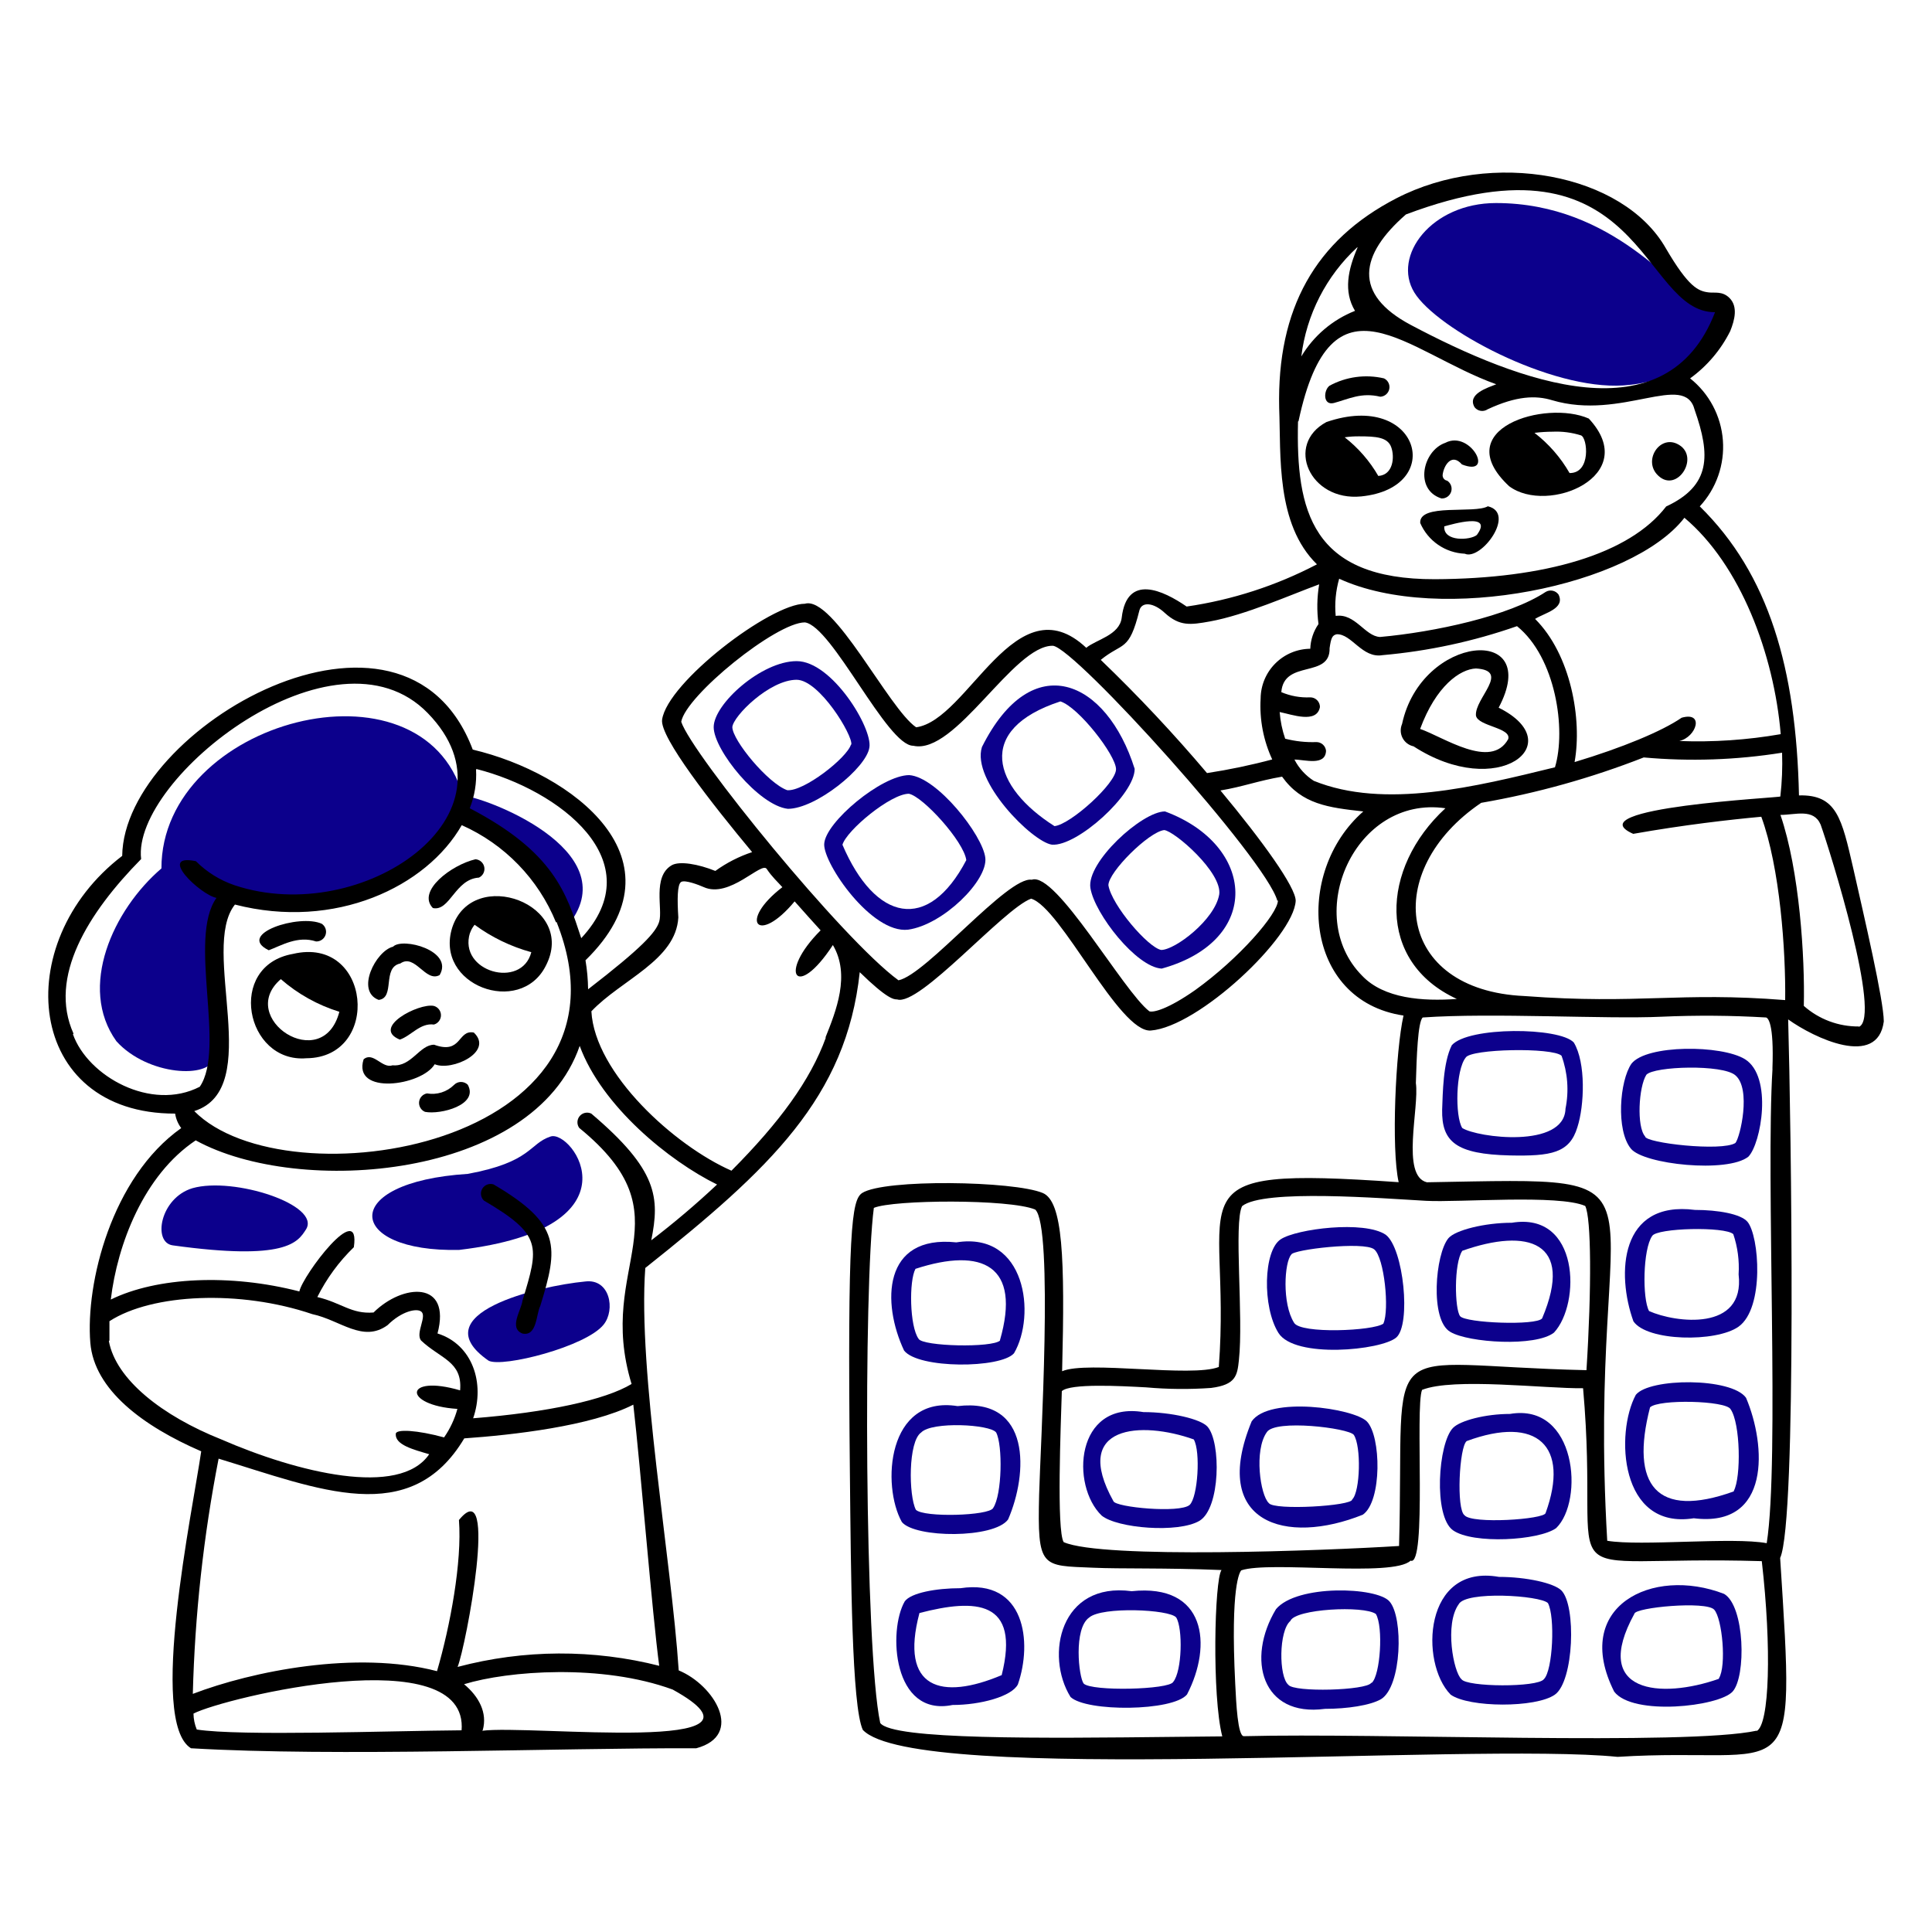 <svg width="439" height="439" viewBox="0 0 439 439" fill="none" xmlns="http://www.w3.org/2000/svg">
<path d="M197.551 169.826C198.276 165.436 189.057 150.225 181.023 150.225C172.989 150.225 162.168 159.993 162.168 165.217C162.168 170.441 172.44 183.062 179.025 183.787C185.347 183.787 196.893 174.502 197.551 169.826ZM193.359 169.19C192.415 172.263 182.603 179.901 178.872 179.55C174.482 177.992 166.426 168.202 166.404 165.217C166.58 162.737 174.855 154.461 181.023 154.461C186.203 154.527 193.776 167.039 193.447 169.19H193.359Z" fill="#0C008C"/>
<path d="M218.251 360.879C212.698 360.879 206.991 361.932 205.586 363.864C201.766 370.449 202.798 390.204 216.429 387.416C222.817 387.416 229.906 385.463 231.289 382.741C234.626 373.149 232.935 358.662 218.251 360.879ZM227.602 380.634C213.927 386.407 204.335 383.795 208.922 366.52C221.697 363.205 231.904 363.535 227.602 380.656V380.634Z" fill="#0C008C"/>
<path d="M391.765 362.174C375.39 355.83 357.062 365.049 366.786 384.387C371.044 389.962 390.536 387.789 393.674 384.387C396.813 380.985 396.484 364.939 391.765 362.174ZM390.579 381.468C377.409 386.099 361.408 384.782 371.373 366.695C371.505 365.247 387.66 363.732 389.504 365.751C391.348 367.771 392.335 378.57 390.579 381.358V381.468Z" fill="#0C008C"/>
<path d="M206.331 211.246C214.277 210.148 224.462 200.095 223.891 194.937C223.32 189.779 212.916 176.543 206.594 176.126C200.361 176.126 187.432 186.881 187.278 191.82C187.125 196.298 198.056 212.19 206.331 211.246ZM191.427 191.952C192.349 188.681 202.402 180.34 206.529 180.362C209.733 180.999 219.018 191.206 219.567 195.442C210.853 212.08 198.846 209.314 191.427 191.952Z" fill="#0C008C"/>
<path d="M385.136 274.923C368.015 272.728 367.269 289.454 371.154 300.232C374.227 304.797 389.943 305.061 395.035 301.461C400.984 297.246 399.755 280.784 397.055 277.601C395.54 275.845 390.404 274.923 385.136 274.923ZM374.71 297.905C373.151 295.073 373.305 283.857 375.412 280.85C376.444 279.006 392.006 278.655 393.85 280.433C394.841 283.369 395.251 286.471 395.057 289.564C396.572 302.624 380.68 300.583 374.71 297.905Z" fill="#0C008C"/>
<path d="M371.702 316.936C367.027 325.563 367.949 347.666 384.872 344.988C402.432 347.183 401.335 328.416 396.747 317.617C393.433 312.963 374.797 313.073 371.702 316.936ZM393.96 338.886C376.4 345.208 370.364 337.481 374.929 319.79C376.839 317.88 392.16 318.231 393.235 320.207C395.474 323.433 395.65 335.638 393.96 338.776V338.886Z" fill="#0C008C"/>
<path d="M132.974 291.187C122.328 292.197 95.659 298.541 111.024 309.186C114.141 310.811 133.171 306.004 137.166 300.977C139.866 297.619 138.615 290.485 132.974 291.187Z" fill="#0C008C"/>
<path d="M370.715 241.69C368.015 245.575 367.159 256.835 370.583 261.006C373.502 264.606 392.533 266.603 397.274 262.828C400.171 259.864 402.871 244.653 396.506 240.68C391.172 237.388 374.117 237.344 370.715 241.69ZM394.333 244.346C397.954 247.419 395.43 258.372 394.333 259.711C391.238 261.708 373.788 259.711 373.81 258.218C371.856 256.023 372.339 246.98 374.095 244.214C375.851 242.261 391.479 241.8 394.333 244.346Z" fill="#0C008C"/>
<path d="M48.664 240.331C51.496 232.187 45.745 208.02 51.825 203.016C69.144 207.406 92.608 202.621 104.242 185.039C123.207 192.304 128.079 211.379 128.079 211.379C143.84 194.367 111.946 181.658 105.164 180.736C95.857 148.163 36.636 163.55 36.68 197.331C25.705 206.725 17.649 224.329 26.451 236.599C33.607 244.501 47.786 245.16 48.664 240.331Z" fill="#0C008C"/>
<path d="M125.116 258.241C120.177 259.865 120.879 264.036 106.305 266.735C76.716 268.601 78.648 284.603 104.351 284.01C146.254 279.006 130.033 256.617 125.116 258.241Z" fill="#0C008C"/>
<path d="M43.748 269.983C36.372 272.178 34.616 282.341 39.248 282.978C65.039 286.556 67.651 282.275 69.517 279.378C73.073 273.803 53.12 267.327 43.748 269.983Z" fill="#0C008C"/>
<path d="M259.822 320.864C244.304 318.318 243.25 337.546 250.318 344.372C253.83 347.27 267.724 348.411 272.531 345.58C277.338 342.748 277.47 327.668 274.375 324.178C272.839 322.444 266.144 320.864 259.822 320.864ZM270.314 341.958C268.119 343.89 253.479 342.507 252.996 341.102C243.316 323.739 259.383 322.839 271.258 327.076C272.839 329.82 272.18 340.224 270.314 341.958Z" fill="#0C008C"/>
<path d="M340.599 358.31C323.456 355.259 322.534 377.846 329.624 385.067C333.772 388.031 348.984 388.119 353.308 385.067C357.632 382.016 358.203 364.808 354.779 361.383C353.11 359.715 346.811 358.31 340.599 358.31ZM350.806 381.555C349.379 383.465 333.246 383.355 332.082 381.555C330.26 379.953 328.219 369.022 331.446 364.544C332.982 361.449 349.95 362.503 351.728 364.259C353.396 367.332 352.847 379.602 350.806 381.555Z" fill="#0C008C"/>
<path d="M264.717 184.378C259.493 184.378 246.806 195.946 247.772 201.807C248.738 207.667 258.22 219.784 263.971 220.091C286.975 213.704 285.35 192.017 264.717 184.378ZM277.031 203.277C276.022 209.006 267.044 215.833 263.861 215.855C260.898 215.328 252.623 205.714 251.855 201.148C251.855 198.163 260.986 189.054 264.52 188.615C266.803 188.768 277.843 198.295 277.031 203.321V203.277Z" fill="#0C008C"/>
<path d="M329.887 237.499C327.868 241.494 327.846 248.474 327.692 252.118C327.539 259.493 330.919 262.259 343.057 262.544C352.474 262.742 356.644 262.018 358.422 256.135C360.025 251.196 360.376 241.45 357.61 236.885C354.362 233.373 333.641 233.241 329.887 237.499ZM355.722 251.921C355.459 261.052 335.682 258.506 332.258 256.311C330.59 253.633 330.765 243.141 333.048 240.309C334.168 238.312 352.803 237.96 354.822 239.892C356.222 243.743 356.533 247.904 355.722 251.921Z" fill="#0C008C"/>
<path d="M289.938 365.643C283.111 376.969 286.733 390.227 301.066 388.295C306.115 388.295 311.361 387.505 313.797 386.101C318.539 383.203 318.934 367.509 315.729 363.887C312.876 360.573 294.657 359.98 289.938 365.643ZM311.58 382.391C310.461 384.125 294.02 384.586 292.747 382.83C290.552 380.964 290.552 370.56 293.208 368.321C294.284 365.577 309.89 364.765 312.634 366.741C314.368 369.682 313.644 380.657 311.69 382.391H311.58Z" fill="#0C008C"/>
<path d="M314.874 280.564C310.001 277.271 294.592 279.225 291.015 281.595C287.064 284.164 286.8 296.96 290.488 302.865C294.175 308.769 313.865 306.838 317.267 303.919C320.669 300.999 318.957 283.659 314.874 280.564ZM314.347 300.758C312.152 302.426 295.492 303.15 294.044 300.56C291.278 296.17 291.849 286.798 293.407 285.085C293.649 283.944 309.914 282.012 312.24 283.878C314.567 285.744 315.73 297.663 314.347 300.714V300.758Z" fill="#0C008C"/>
<path d="M368.871 87.579C389.635 86.24 391.984 68.812 391.984 68.812C391.984 68.812 390.909 69.426 385.86 68.087C380.812 66.748 366.873 46.137 339.919 46.137C325.256 46.137 316.279 58.166 321.371 66.463C326.463 74.76 352.342 88.654 368.871 87.579Z" fill="#0C008C"/>
<path d="M309.671 344.176C314.061 341.125 313.842 326.287 310.571 322.973C307.542 319.987 288.424 317.178 284.407 322.973C274.881 346.13 292.199 351.2 309.671 344.176ZM288.314 341.542C286.361 339.764 284.912 329.536 287.853 325.431C289.697 322.446 306.335 324.465 307.608 326.024C309.342 328.57 309.079 338.974 307.257 340.708C307.301 342.201 289.477 343.254 288.314 341.542Z" fill="#0C008C"/>
<path d="M217.305 282.299C200.513 280.521 200.36 296.105 205.43 306.883C208.679 311.053 227.38 310.965 230.409 307.497C235.458 298.893 233.153 279.752 217.305 282.299ZM227.271 304.578C225.536 306.312 209.601 305.939 208.723 304.205C206.681 301.373 206.528 291.035 208.02 288.313C223.232 283.352 232.121 287.545 227.205 304.578H227.271Z" fill="#0C008C"/>
<path d="M229.071 345.251C233.592 334.847 234.383 317.484 217.591 319.504C201.545 316.958 200.294 337.569 204.926 345.844C207.911 349.51 225.91 349.641 229.071 345.251ZM209.316 325.496C211.752 322.95 224.988 323.63 226.349 325.496C227.863 328.35 227.71 339.61 225.668 342.661C224.768 344.439 209.842 344.856 208.108 343.056C206.462 339.873 206.33 327.538 209.316 325.496Z" fill="#0C008C"/>
<path d="M329.557 302.646C333.662 305.104 348.939 306.092 353.109 302.799C359.233 296.214 358.926 275.274 343.517 277.842C337.305 277.842 330.655 279.532 329.118 281.354C326.133 284.932 324.86 299.968 329.557 302.646ZM332.279 284.208C347.095 278.983 357.851 282.013 350.41 299.573C349.093 301.263 333.003 300.626 331.774 299.068C330.545 297.509 330.325 287.061 332.279 284.208Z" fill="#0C008C"/>
<path d="M257.826 174.699C251.46 154.462 234.515 146.977 223.123 169.739C220.686 177.377 234.515 191.272 239.015 191.93C244.722 192.391 257.87 180.516 257.826 174.699ZM239.607 187.716C225.735 178.936 221.367 165.766 240.946 159.378C245.073 160.673 253.502 171.539 253.59 174.743C253.677 177.948 243.229 187.365 239.607 187.716Z" fill="#0C008C"/>
<path d="M343.101 321.282C337.548 321.282 331.819 322.774 330.173 324.443C326.771 327.867 325.651 344.549 330.173 347.732C334.695 350.914 349.686 350.058 353.594 347.227C359.981 341.081 358.269 318.692 343.101 321.282ZM351.201 343.803C350.872 345.251 334.431 346.349 332.785 344.307C330.875 342.99 331.578 328.745 333.268 327.45C349.313 321.523 356.732 328.569 351.201 343.803Z" fill="#0C008C"/>
<path d="M257.145 361.561C240.923 359.366 237.39 376.136 243.25 385.596C246.85 389.02 266.539 388.888 269.722 385.025C275.561 373.787 274.024 359.761 257.145 361.561ZM266.583 382.172C265.683 383.95 248.013 384.367 246.235 382.545C245.116 381.096 243.887 370.033 247.508 367.531C250.384 365.029 265.727 365.665 267.263 367.531C268.8 370.011 268.602 379.735 266.583 382.172Z" fill="#0C008C"/>
<path d="M332.829 125.817C336.539 127.485 344.594 116.576 338.075 115.04C335.046 116.796 322.425 114.293 322.71 118.837C323.57 120.834 324.976 122.548 326.766 123.782C328.555 125.017 330.657 125.722 332.829 125.817ZM328.176 119.605C329.888 119.144 339.458 116.291 335.573 121.559C334.146 122.766 327.934 123.183 328.176 119.605Z" fill="black"/>
<path d="M303.087 91.575C306.445 90.675 309.321 89.094 313.645 90.148C314.132 90.122 314.596 89.935 314.965 89.616C315.333 89.297 315.585 88.864 315.681 88.386C315.776 87.908 315.71 87.412 315.493 86.976C315.275 86.54 314.918 86.188 314.479 85.977C310.287 84.997 305.882 85.591 302.099 87.646C300.716 88.699 300.585 92.189 303.087 91.575Z" fill="black"/>
<path d="M421.111 197.33C418.477 185.916 417.357 180.516 408.775 180.736C408.138 151.893 401.948 130.492 386.232 115.061C388.094 113.054 389.522 110.683 390.425 108.099C391.329 105.514 391.689 102.771 391.483 100.04C391.277 97.31 390.509 94.652 389.228 92.232C387.947 89.812 386.18 87.683 384.037 85.977C387.894 83.185 391.019 79.503 393.147 75.244C394.178 72.698 394.946 69.647 392.971 67.693C391.347 66.091 389.591 66.618 388.252 66.442C385.881 66.157 383.686 65.257 378.528 56.433C368.826 39.378 339.018 33.846 317.287 45.063C298.849 54.589 290.135 70.173 290.662 92.738C291.079 103.45 289.872 119.078 299.244 128.231C289.986 133.076 279.974 136.319 269.634 137.823C264.278 134.136 256.069 130.273 254.883 140.348C254.401 144.364 249.001 145.352 246.828 147.196C230.76 132.116 220.049 163.637 208.174 165.261C201.94 161.068 189.407 135.255 182.887 137.187C175.073 137.187 151.653 155.032 150.445 163.527C149.897 167.5 161.794 182.667 170.903 193.62C167.914 194.614 165.094 196.057 162.54 197.9C158.699 196.342 154.352 195.574 152.596 196.627C148.206 199.239 150.643 206.593 149.787 209.424C149.041 211.839 145.946 215.285 133.632 224.789C133.603 222.582 133.404 220.381 133.039 218.204C156.416 195.354 129.878 175.599 107.423 170.331C91.751 128.912 28.118 165.393 27.767 194.476C1.954 214.231 5.817 253.105 39.795 253.039C39.978 254.234 40.453 255.365 41.178 256.331C25.308 267.57 19.426 291.649 20.523 305.104C21.401 315.816 32.53 324.069 45.722 329.776C43.768 343.231 33.627 391.236 43.395 397.25C76.452 399.204 126.652 397.141 158.216 397.25C169.191 394.287 162.32 382.895 154.221 379.559C152.553 354.316 144.892 311.514 146.626 288.115C174.964 265.594 192.304 249.351 195.355 220.904C201.677 227.072 203.125 227.094 203.85 227.094C208.92 228.762 227.995 206.505 234.294 204.2C241.055 206.176 254.291 234.689 261.49 234.162C272.312 233.328 293.998 212.936 294.415 204.683C294.415 201.566 286.865 191.096 277.316 179.616C282.453 178.76 285.811 177.421 291.32 176.477C295.82 182.755 301.791 183.501 309.78 184.379C293.911 198.252 296.259 227.379 318.912 230.76C317.112 238.706 316.102 261.116 317.814 268.623C264.52 264.914 279.972 270.818 276.943 310.614C270.753 313.05 246.96 309.121 241.34 311.58C241.999 285.657 241.494 273.013 236.95 271.082C230.365 268.316 200.908 267.855 195.904 271.082C193.511 272.662 192.546 279.137 193.116 334.737C193.358 358.004 193.533 387.68 196.057 393.08C208.064 405.767 334.233 395.846 367.553 399.204C407.787 396.68 408.007 409.103 404.495 354.009C408.336 345.602 406.975 254.97 406.317 231.638C412.199 235.852 426.664 242.766 428.047 232.099C428.025 227.27 423.635 208.524 421.111 197.33ZM404.626 166.819C397.02 168.144 389.295 168.666 381.579 168.378C385.464 167.5 387.352 161.595 382.106 163.088C377.716 166.117 368.672 169.892 357.785 173.163C359.541 163.461 356.929 148.711 348.808 140.633C351.003 139.25 355.7 138.306 354.141 135.102C353.818 134.648 353.334 134.334 352.788 134.224C352.242 134.114 351.674 134.216 351.2 134.509C342.969 139.952 325.936 143.64 313.578 144.738C310.154 144.584 307.937 139.294 303.503 139.952C303.243 137.111 303.511 134.246 304.293 131.502C327.318 142.06 370.867 133.06 382.742 117.651C395.473 128.341 403.09 148.645 404.626 166.819ZM319.46 48.728C373.501 28.337 372.645 71.007 389.7 70.942C378.725 99.477 345.339 86.965 320.58 73.839C307.3 66.793 308.968 57.881 319.46 48.728ZM308.485 56.213C306.29 61.24 305.237 66.244 307.893 70.634C302.794 72.648 298.504 76.291 295.689 80.995C296.856 71.495 301.351 62.715 308.376 56.213H308.485ZM295.052 95.723C302.603 60.208 319.548 80.007 339.984 87.316C338.096 88.085 333.289 89.511 335.067 92.54C335.41 92.979 335.907 93.27 336.457 93.356C337.008 93.442 337.57 93.315 338.03 93.001C344.615 89.928 349.005 89.819 352.671 90.938C368.519 95.657 382.83 84.353 385.069 93.133C388.691 103.45 388.778 110.342 378.594 115.083C370.275 125.926 351.068 131.502 326.067 131.611C297.993 131.699 294.459 116.049 294.942 95.767L295.052 95.723ZM108.279 174.743C126.959 179.484 148.404 195.64 132.073 213.178C128.693 202.861 125.839 193.62 106.743 183.655C107.849 180.866 108.336 177.87 108.17 174.875L108.279 174.743ZM126.454 209.468C146.911 260.634 64.994 273.584 44.142 252.468C60.231 247.354 45.327 215.658 53.383 205.539C76.167 211.4 96.931 201.5 104.921 187.496C114.651 191.818 122.329 199.74 126.344 209.6L126.454 209.468ZM16.704 234.864C10.909 222.002 20.018 207.427 32.069 195.201C29.874 176.872 76.123 140.326 97.195 162.034C119.408 184.84 82.532 210.873 53.295 201.149C49.986 200.028 46.981 198.157 44.515 195.684C35.537 193.84 45.568 203.344 49.19 204.025C42.605 213.244 51.385 238.157 45.393 246.937C34.374 252.622 19.953 244.566 16.572 234.996L16.704 234.864ZM24.869 304.599V300.209C34.571 293.932 54.546 293.032 70.965 298.607C77.308 299.946 82.444 305.192 88.064 301.109C91.29 297.905 94.648 297.246 95.658 297.992C97.151 298.98 94.363 302.843 95.658 304.577C100.048 308.748 105.119 309.319 104.548 315.926C91.751 312.172 91.378 319.328 103.933 320.14C103.302 322.456 102.278 324.646 100.904 326.615C94.802 324.947 89.929 324.662 89.929 325.825C89.754 328.305 93.924 329.381 97.524 330.435C90.785 340.334 67.54 334.583 50.244 327.054C36.92 321.742 26.34 313.489 24.738 304.731L24.869 304.599ZM105.009 393.168C88.217 393.299 54.524 394.529 44.712 392.992C44.234 391.844 43.981 390.614 43.966 389.37C50.902 385.771 106.721 372.293 104.877 393.299L105.009 393.168ZM109.684 393.168C110.826 389.173 108.762 385.441 105.448 382.698C115.457 379.625 136.771 378.022 152.838 383.905C179.99 398.875 120.33 391.829 109.553 393.277L109.684 393.168ZM149.941 378.549C134.852 374.7 119.029 374.775 103.977 378.768C105.865 374.137 113.416 334.232 104.285 345.383C105.009 354.909 102.309 369.418 99.302 379.734C80.908 374.949 57.312 379.734 43.812 384.893C44.275 366.944 46.236 349.066 49.673 331.444C72.479 338.38 93.244 347.358 105.492 326.835C116.467 326.067 134.268 324.069 143.904 319.174C145.551 333.376 148.207 366.85 149.809 378.659L149.941 378.549ZM147.987 281.815C149.919 272.135 149.502 265.88 134.356 253.039C133.917 252.827 133.421 252.767 132.944 252.868C132.468 252.97 132.038 253.227 131.724 253.599C131.41 253.971 131.228 254.437 131.208 254.924C131.188 255.411 131.33 255.89 131.612 256.287C156.767 276.811 135.19 287.193 143.509 314.477C137.561 318.077 124.435 320.93 107.511 322.269C110.255 314.323 107.38 305.499 99.412 302.997C102.616 290.881 91.488 291.671 84.881 298.234C79.832 298.629 77.637 296.039 72.106 294.722C74.212 290.505 77.017 286.675 80.403 283.396C82.005 272.223 68.748 289.827 68.023 293.449C52.307 289.388 35.647 290.156 25.177 295.293C26.669 282.759 32.64 267.021 44.471 259.119C68.001 272.048 121.296 267.899 131.722 237.652C136.749 251.371 152.092 263.838 162.935 269.15C158.131 273.665 153.098 277.928 147.855 281.925L147.987 281.815ZM187.673 235.72C184.117 245.532 177.093 255.058 166.206 266.011C153.299 260.348 135.146 243.908 134.378 229.794C141.161 222.616 153.606 218.204 154.133 208.458C153.87 204.398 153.892 200.952 154.77 200.403C155.648 199.854 158.852 201.105 159.884 201.566C165.766 204.244 173.054 195.662 174.217 197.44C175.381 199.217 176.742 200.425 177.773 201.588C167.654 209.38 172.198 214.89 180.561 204.815C182.756 207.273 184.687 209.468 186.465 211.4C176.676 221.167 180.912 227.489 189.253 214.736C193.27 221.541 189.977 229.728 187.541 235.808L187.673 235.72ZM290.377 204.595C290.377 207.646 281.597 217.765 271.587 224.965C265.31 229.355 262.061 230.101 261.161 229.794C255.213 225.228 239.936 197.922 234.448 199.898C229.004 199.02 210.457 221.519 204.157 222.748C191.448 213.485 157.184 171.319 154.792 164.01C155.845 158.039 176.368 141.423 182.887 141.423C189.099 142.235 201.567 169.519 207.515 169.453C217.13 171.648 230.256 146.559 239.255 146.735C244.369 147.284 287.765 195.354 290.245 204.683L290.377 204.595ZM289.235 172.526C284.306 173.846 279.309 174.893 274.265 175.665C266.664 166.681 258.605 158.094 250.12 149.94C255.147 145.835 256.53 148.228 258.9 138.701C259.427 136.66 262.127 136.879 264.695 139.294C268.053 142.323 270.446 142.016 274.946 141.204C282.936 139.755 293.186 135.189 299.749 132.775C299.245 135.757 299.194 138.798 299.596 141.796C298.445 143.45 297.797 145.402 297.73 147.415C294.746 147.444 291.893 148.642 289.784 150.752C287.674 152.861 286.476 155.714 286.448 158.698C286.165 163.485 287.078 168.267 289.104 172.614L289.235 172.526ZM298.52 177.421C296.657 176.227 295.142 174.561 294.13 172.592C296.457 172.592 301.176 174.129 301.308 170.595C301.253 170.051 300.998 169.548 300.592 169.183C300.186 168.817 299.659 168.616 299.113 168.619C296.725 168.704 294.337 168.445 292.023 167.851C291.351 165.893 290.93 163.857 290.772 161.793C293.537 162.341 299.222 164.515 299.925 160.651C299.925 160.069 299.694 159.511 299.282 159.099C298.87 158.688 298.312 158.456 297.73 158.456C295.474 158.562 293.223 158.156 291.145 157.271C291.759 149.742 302.295 154.264 302.12 147.262C302.449 144.935 302.734 144.342 303.722 144.123C307.124 143.969 309.517 149.676 314.17 148.864C324.582 147.945 334.838 145.733 344.703 142.279C353.483 149.369 355.919 165.722 353.329 174.348C335.374 178.738 314.587 183.94 298.52 177.421ZM309.495 221.694C295.908 207.976 307.849 180.67 328.438 183.655C313.666 197.242 312.678 218.555 331.028 226.984C323.324 227.555 314.456 226.94 309.495 221.694ZM241.296 316.079C243.272 314.323 254.466 314.916 260.459 315.245C265.357 315.68 270.282 315.724 275.187 315.377C280.806 314.652 281.136 312.589 281.509 309.077C282.584 299.266 280.302 277.908 282.233 274.067C287.062 270.116 314.214 272.311 324.07 272.86C331.511 273.255 354.207 271.367 360.2 274.023C361.582 276.701 361.67 292.724 360.485 311.338C311.91 310.263 319.263 301.79 317.902 351.287C301.176 352.341 250.428 354.294 241.692 350.409C240.067 347.775 241.033 324.025 241.274 316.079H241.296ZM266.956 394.66C236.863 394.99 202.73 395.363 200.008 391.499C196.453 374.949 196.211 292.22 198.56 274.462C202.95 272.596 229.29 272.399 235.216 274.835C239.409 278.479 236.38 329.183 236.116 339.61C235.699 356.467 236.621 355.721 248.386 356.226C254.62 356.511 264.849 356.226 277.558 356.753C275.955 358.948 275.363 385.397 277.733 394.551L266.956 394.66ZM399.161 393.255C383.203 396.702 312.7 393.716 282.628 394.507C281.245 394.507 280.894 387.044 280.675 382.588C279.555 360.221 281.728 357.148 282.058 356.818C288.643 354.623 316.519 358.465 320.514 354.623C324.267 356.182 321.502 319.789 323.126 315.816C330.326 312.962 351.046 315.552 359.717 315.443C363.997 363.733 349.247 353.219 400.324 354.733C402.585 374.466 402.08 391.917 399.139 393.343L399.161 393.255ZM402.761 242.788C401.202 267.855 404.407 331.905 401.444 350.651C393.629 349.202 372.909 351.397 365.204 350.102C360.243 264.98 384.564 267.614 324.224 268.645C318.275 267.197 322.533 251.656 321.721 246.103C321.897 240.242 322.16 232.186 323.28 231.199C338.996 230.079 364.985 231.616 377.584 231.023C385.491 230.672 393.411 230.73 401.312 231.199C401.685 231.33 403.134 232.296 402.739 242.876L402.761 242.788ZM405.658 227.248C381.381 225.316 372.579 228.279 346.393 226.326C317.178 225.031 313.841 197.791 336.559 182.426C349.19 180.241 361.567 176.785 373.501 172.109C383.983 173.057 394.541 172.695 404.934 171.034C405.05 174.353 404.918 177.677 404.539 180.977C405 181.24 357.675 183.501 371.109 189.472C382.654 187.43 393.059 186.245 400.214 185.587C404.451 197.11 405.79 216.097 405.636 227.335L405.658 227.248ZM422.406 233.24C417.793 233.288 413.327 231.622 409.872 228.565C410.136 217.59 408.907 197.835 404.561 185.169C407.985 185.169 412.089 183.633 413.692 187.364C415.887 193.51 427.652 231.264 422.384 233.328L422.406 233.24Z" fill="black"/>
<path d="M376.795 108.081C381.185 112.252 386.629 103.406 381.01 100.816C376.949 98.95 373.283 104.811 376.795 108.081Z" fill="black"/>
<path d="M342.904 110.473C351.684 117.058 373.129 108.103 361.013 95.108C351.201 90.762 328.944 97.413 342.904 110.473ZM352.803 98.093C354.979 97.993 357.156 98.276 359.235 98.927C360.727 99.432 361.583 107.554 356.645 107.488C354.614 103.95 351.907 100.847 348.677 98.357C350.046 98.184 351.424 98.096 352.803 98.093Z" fill="black"/>
<path d="M327.538 113.262C328.021 113.286 328.498 113.149 328.896 112.874C329.294 112.599 329.589 112.2 329.737 111.74C329.884 111.279 329.876 110.783 329.712 110.328C329.549 109.873 329.24 109.484 328.833 109.223C328.531 109.174 328.258 109.015 328.067 108.775C327.876 108.536 327.781 108.233 327.802 107.928C328.021 105.865 329.821 102.792 332.192 105.535C339.808 108.499 334.167 97.611 328.416 100.619C323.258 102.396 321.283 111.286 327.538 113.262Z" fill="black"/>
<path d="M107.666 234.622C103.934 233.898 104.988 239.693 98.644 237.388C95.308 237.388 93.508 242.458 89.206 242.063C86.835 242.897 84.816 238.859 82.621 240.702C80.031 248.912 95.791 246.783 98.776 241.822C102.661 243.468 112.275 239.012 107.666 234.622Z" fill="black"/>
<path d="M309.299 112.8C328.747 110.847 322.469 88.656 301.397 95.899C291.937 100.969 297.578 113.964 309.299 112.8ZM308.816 99.148C312.68 99.148 315.27 99.345 316.104 101.562C316.938 103.779 316.609 107.928 313.184 108.147C311.228 104.756 308.634 101.774 305.546 99.367C306.629 99.208 307.722 99.135 308.816 99.148Z" fill="black"/>
<path d="M98.358 206.33C102.243 207.164 103.385 199.745 108.828 199.416C109.266 199.207 109.622 198.859 109.841 198.427C110.06 197.995 110.13 197.502 110.04 197.026C109.949 196.55 109.704 196.117 109.342 195.795C108.98 195.473 108.521 195.279 108.038 195.245C102.594 196.518 94.649 202.489 98.358 206.33Z" fill="black"/>
<path d="M321.195 169.585C340.357 182.009 356.952 168.97 340.533 160.805C350.652 141.752 322.973 144.057 318.583 164.514C318.366 165.015 318.263 165.558 318.282 166.103C318.3 166.648 318.439 167.183 318.689 167.668C318.939 168.153 319.293 168.576 319.727 168.908C320.16 169.239 320.661 169.471 321.195 169.585ZM335.375 151.893C343.343 152.376 335.023 158.698 335.375 162.605C335.814 165.041 343.474 165.327 342.706 167.939C338.821 175.007 327.912 167.412 322.688 165.634C326.309 155.844 331.753 152.047 335.375 151.893Z" fill="black"/>
<path d="M112.143 269.128C111.672 268.978 111.164 268.991 110.702 269.166C110.239 269.341 109.849 269.668 109.595 270.092C109.341 270.516 109.238 271.014 109.302 271.504C109.366 271.994 109.594 272.448 109.948 272.793C123.25 280.607 122.482 283.176 118.728 295.511C118.465 297.706 115.524 301.789 118.728 303.018C122.043 303.699 121.801 298.628 122.767 296.741C126.916 283.285 127.53 278.171 112.143 269.128Z" fill="black"/>
<path d="M102.772 210.72C98.579 223.89 118.137 231.045 123.997 219.5C131.329 205.452 107.425 196.716 102.772 210.72ZM106.789 212.037C107.022 211.342 107.379 210.695 107.842 210.127C111.718 212.978 116.086 215.091 120.727 216.361C118.532 224.878 104.045 220.795 106.789 211.971V212.037Z" fill="black"/>
<path d="M86.044 227.204C89.886 226.765 86.725 219.806 90.961 218.928C94.298 216.58 96.69 223.318 99.895 221.562C103.166 216.009 91.444 212.914 89.315 215.109C85.386 216.075 80.733 225.206 86.044 227.204Z" fill="black"/>
<path d="M98.556 228.565C95.132 227.885 84.289 233.526 90.852 236.226C93.442 235.348 95.461 232.385 98.6 232.802C99.064 232.671 99.471 232.39 99.76 232.005C100.049 231.619 100.203 231.149 100.198 230.667C100.193 230.185 100.029 229.718 99.733 229.338C99.436 228.958 99.022 228.687 98.556 228.565Z" fill="black"/>
<path d="M61.066 215.921C63.898 214.868 67.651 212.541 71.822 213.924C72.298 213.939 72.767 213.8 73.157 213.525C73.547 213.251 73.837 212.857 73.983 212.403C74.13 211.95 74.124 211.461 73.968 211.01C73.811 210.56 73.513 210.172 73.117 209.907C68.046 207.58 53.515 212.255 61.066 215.921Z" fill="black"/>
<path d="M66.553 216.755C51.386 219.433 55.754 241.603 69.626 240.461C86.747 240.33 84.355 212.541 66.553 216.755ZM63.81 222.484C67.676 225.86 72.207 228.388 77.111 229.903C73.314 244.368 53.559 231.308 63.81 222.484Z" fill="black"/>
<path d="M103.167 246.52C102.371 247.309 101.398 247.896 100.329 248.232C99.26 248.568 98.126 248.643 97.021 248.451C96.554 248.536 96.126 248.77 95.803 249.118C95.48 249.466 95.278 249.91 95.228 250.383C95.179 250.855 95.284 251.331 95.528 251.739C95.772 252.147 96.142 252.464 96.582 252.644C100.072 253.324 108.852 251.085 106.284 246.476C106.077 246.273 105.832 246.113 105.563 246.005C105.294 245.898 105.006 245.844 104.717 245.848C104.427 245.852 104.141 245.914 103.875 246.029C103.609 246.144 103.369 246.311 103.167 246.52Z" fill="black"/>
</svg>
